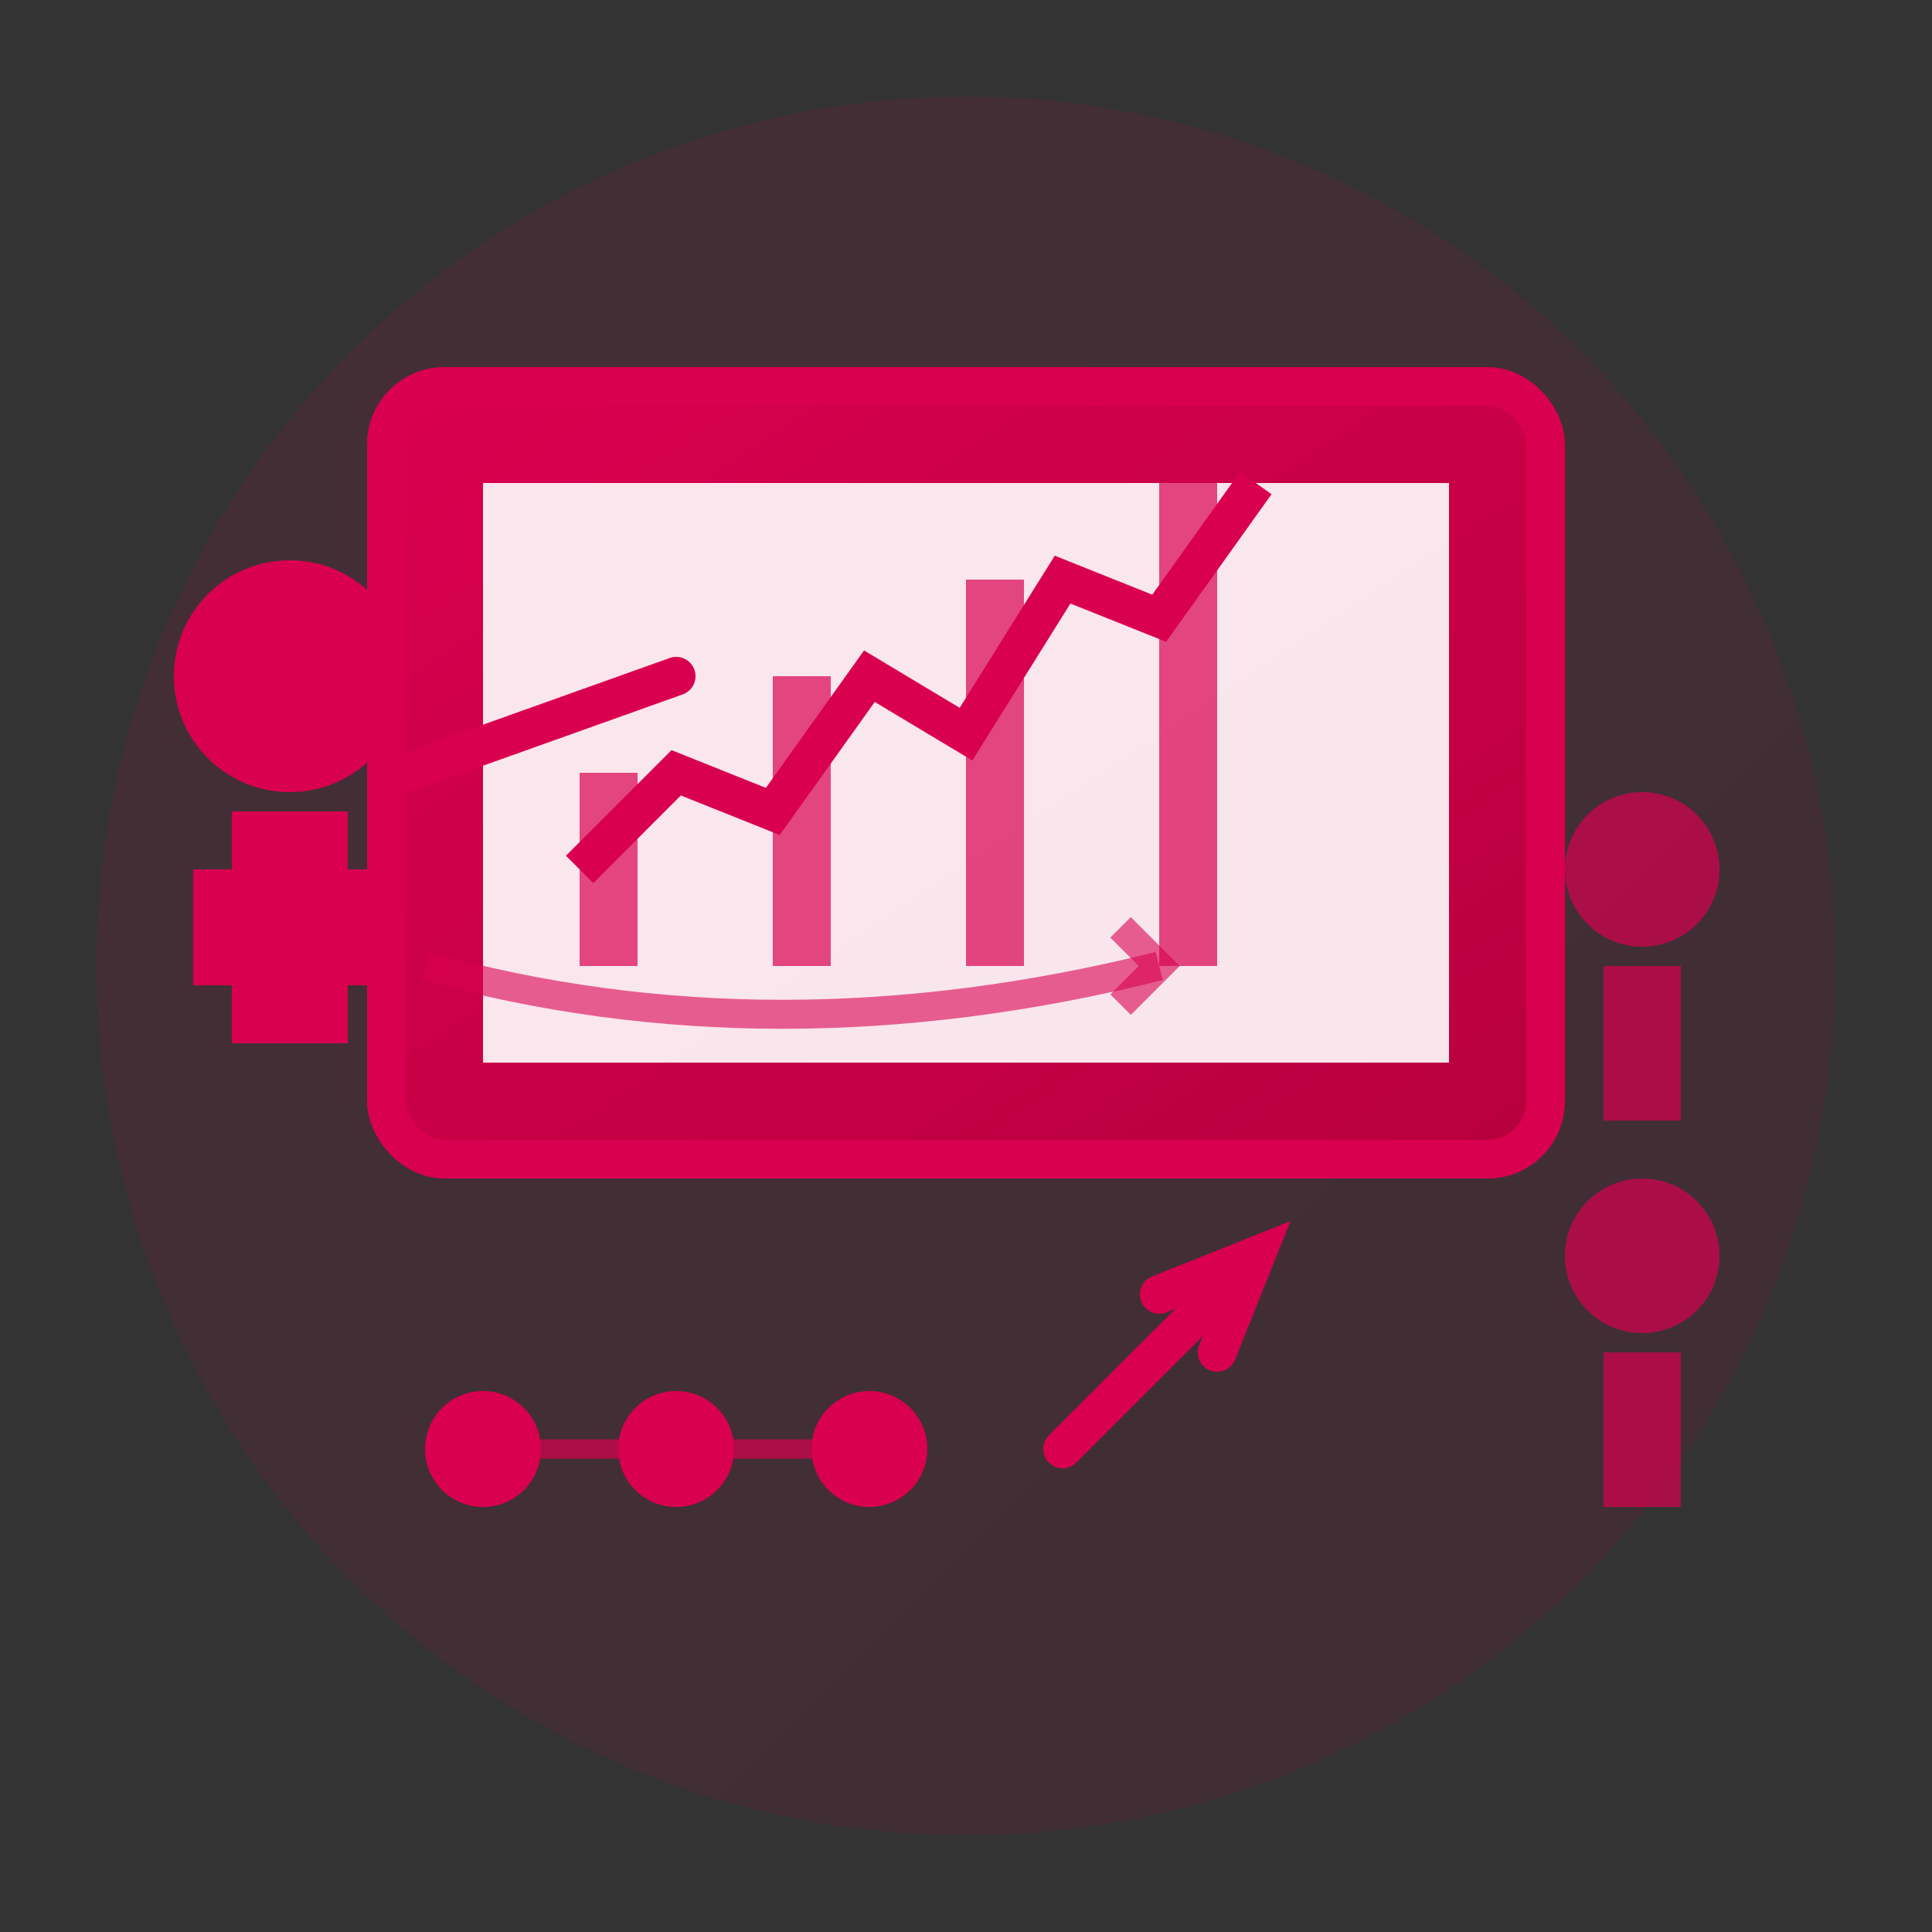<svg xmlns="http://www.w3.org/2000/svg" viewBox="0 0 100 100" width="100" height="100">
    <rect x="0" y="0" width="100" height="100" fill="#333333" stroke="none"/>
    <defs>
        <linearGradient id="trainingGrad" x1="0%" y1="0%" x2="100%" y2="100%">
            <stop offset="0%" style="stop-color:#d9004f;stop-opacity:1" />
            <stop offset="100%" style="stop-color:#b8003e;stop-opacity:1" />
        </linearGradient>
    </defs>
    
    <!-- Background circle -->
    <circle cx="50" cy="50" r="45" fill="url(#trainingGrad)" opacity="0.1"/>
    
    <!-- Training board/screen -->
    <rect x="20" y="20" width="60" height="40" rx="3" fill="url(#trainingGrad)" stroke="#d9004f" stroke-width="2"/>
    
    <!-- Screen content - graph -->
    <rect x="25" y="25" width="50" height="30" fill="#fff" opacity="0.9"/>
    <path d="M30 45 L35 40 L40 42 L45 35 L50 38 L55 30 L60 32 L65 25" stroke="#d9004f" stroke-width="2" fill="none"/>
    
    <!-- Chart bars -->
    <rect x="30" y="40" width="3" height="10" fill="#d9004f" opacity="0.7"/>
    <rect x="40" y="35" width="3" height="15" fill="#d9004f" opacity="0.7"/>
    <rect x="50" y="30" width="3" height="20" fill="#d9004f" opacity="0.7"/>
    <rect x="60" y="25" width="3" height="25" fill="#d9004f" opacity="0.7"/>
    
    <!-- Presenter figure -->
    <circle cx="15" cy="35" r="6" fill="#d9004f"/>
    <rect x="12" y="42" width="6" height="12" fill="#d9004f"/>
    <rect x="10" y="45" width="3" height="6" fill="#d9004f"/>
    <rect x="17" y="45" width="3" height="6" fill="#d9004f"/>
    
    <!-- Pointer/presenter stick -->
    <path d="M21 40 L35 35" stroke="#d9004f" stroke-width="2" stroke-linecap="round"/>
    
    <!-- Audience figures -->
    <circle cx="85" cy="45" r="4" fill="#d9004f" opacity="0.7"/>
    <rect x="83" y="50" width="4" height="8" fill="#d9004f" opacity="0.7"/>
    
    <circle cx="85" cy="65" r="4" fill="#d9004f" opacity="0.7"/>
    <rect x="83" y="70" width="4" height="8" fill="#d9004f" opacity="0.7"/>
    
    <!-- Knowledge transfer arrows -->
    <path d="M22 50 Q40 55 60 50" stroke="#d9004f" stroke-width="1.5" fill="none" opacity="0.6"/>
    <path d="M58 48 L60 50 L58 52" stroke="#d9004f" stroke-width="1.5" fill="none" opacity="0.6"/>
    
    <!-- Skill development indicators -->
    <circle cx="25" cy="75" r="3" fill="#d9004f"/>
    <circle cx="35" cy="75" r="3" fill="#d9004f"/>
    <circle cx="45" cy="75" r="3" fill="#d9004f"/>
    <path d="M25 75 L35 75 L45 75" stroke="#d9004f" stroke-width="1" opacity="0.7"/>
    
    <!-- Growth arrow -->
    <path d="M55 75 L65 65 M60 67 L65 65 L63 70" stroke="#d9004f" stroke-width="2" fill="none" stroke-linecap="round"/>
</svg>
